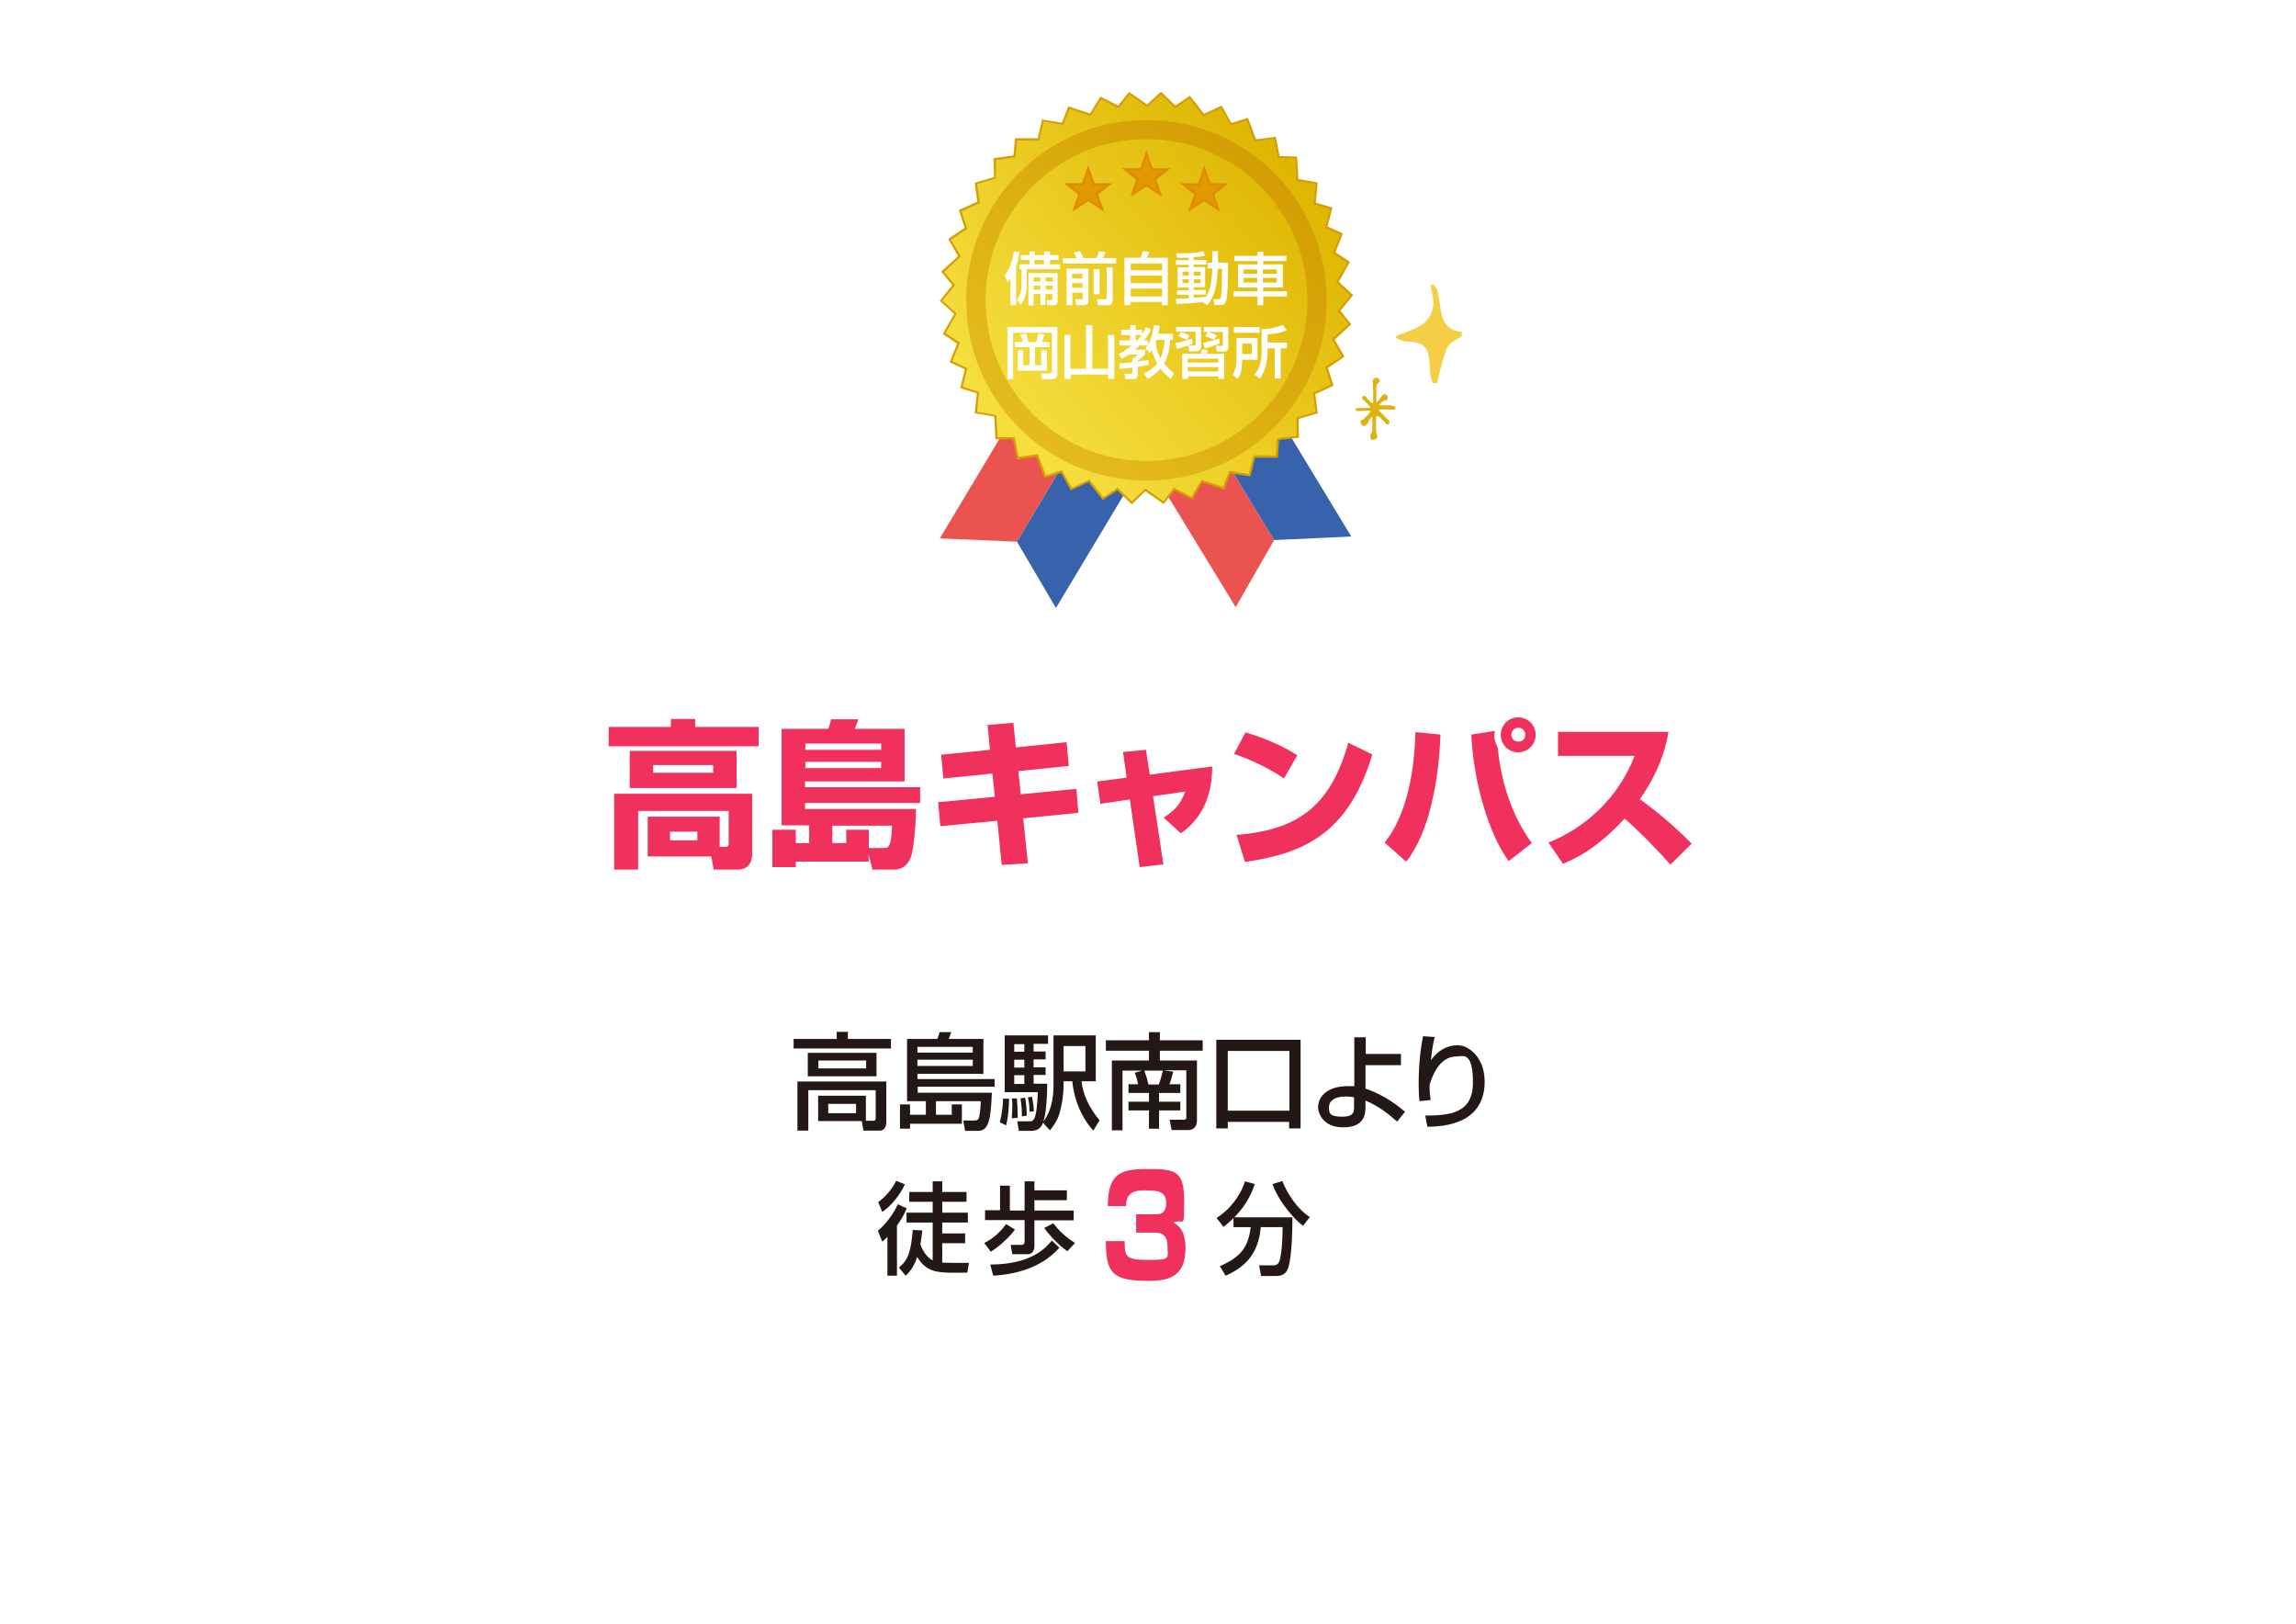 <?xml version="1.0" encoding="UTF-8"?>
<svg id="_レイヤー_1" data-name="レイヤー 1" xmlns="http://www.w3.org/2000/svg" version="1.1" xmlns:dc="http://purl.org/dc/elements/1.1/" xmlns:illustrator="http://ns.adobe.com/illustrator/1.0/" xmlns:pdf="http://ns.adobe.com/pdf/1.3/" xmlns:rdf="http://www.w3.org/1999/02/22-rdf-syntax-ns#" xmlns:stDim="http://ns.adobe.com/xap/1.0/sType/Dimensions#" xmlns:stEvt="http://ns.adobe.com/xap/1.0/sType/ResourceEvent#" xmlns:stRef="http://ns.adobe.com/xap/1.0/sType/ResourceRef#" xmlns:x="adobe:ns:meta/" xmlns:xlink="http://www.w3.org/1999/xlink" xmlns:xmp="http://ns.adobe.com/xap/1.0/" xmlns:xmpG="http://ns.adobe.com/xap/1.0/g/" xmlns:xmpGImg="http://ns.adobe.com/xap/1.0/g/img/" xmlns:xmpMM="http://ns.adobe.com/xap/1.0/mm/" xmlns:xmpTPg="http://ns.adobe.com/xap/1.0/t/pg/" viewBox="0 0 841.9 595.3">
  <defs>
    <style>
      .cls-1 {
        fill: url(#linear-gradient);
      }

      .cls-1, .cls-2, .cls-3, .cls-4, .cls-5, .cls-6, .cls-7, .cls-8, .cls-9, .cls-10, .cls-11, .cls-12, .cls-13 {
        stroke-width: 0px;
      }

      .cls-2 {
        fill: #ea5350;
      }

      .cls-3 {
        fill: #f0315e;
      }

      .cls-4 {
        fill: #dfb212;
      }

      .cls-5 {
        fill: #000;
      }

      .cls-5, .cls-14 {
        display: none;
      }

      .cls-15 {
        filter: url(#SVGID_3_);
        isolation: isolate;
        opacity: .8;
      }

      .cls-6 {
        fill: #e09900;
      }

      .cls-7 {
        fill: #3962ad;
      }

      .cls-8 {
        fill: #231815;
      }

      .cls-9 {
        fill: url(#linear-gradient-2);
      }

      .cls-10 {
        fill: #df8800;
      }

      .cls-11 {
        fill: #fff;
      }

      .cls-12 {
        fill: #f4ce45;
      }

      .cls-13 {
        fill: #d49e04;
      }
    </style>
    <filter id="SVGID_3_">
      <feComponentTransfer in="SourceAlpha">
        <feFuncR slope="1" type="linear"/>
        <feFuncG slope="1" type="linear"/>
        <feFuncB slope="1" type="linear"/>
      </feComponentTransfer>
      <feGaussianBlur stdDeviation="5"/>
      <feOffset dx="3" dy="3" result="shadow"/>
      <feBlend in="SourceGraphic" in2="shadow"/>
    </filter>
    <linearGradient id="linear-gradient" x1="48.1" y1="25.7" x2="152.3" y2="-66" gradientTransform="translate(321.4 128.3)" gradientUnits="userSpaceOnUse">
      <stop offset="0" stop-color="#f5de3e"/>
      <stop offset=".3" stop-color="#efd32d"/>
      <stop offset="1" stop-color="#dfb601"/>
    </linearGradient>
    <linearGradient id="linear-gradient-2" x1="54.2" y1="30.7" x2="143.5" y2="-66.7" gradientTransform="translate(321.4 128.3)" gradientUnits="userSpaceOnUse">
      <stop offset="0" stop-color="#e4bc1d"/>
      <stop offset=".6" stop-color="#daab0e"/>
      <stop offset="1" stop-color="#d39e03"/>
    </linearGradient>
  </defs>
  <g id="bg">
    <g id="bg_circle" data-name="bg＿circle" class="cls-15">
      <circle class="cls-11" cx="421.7" cy="298.7" r="231.8"/>
    </g>
    <path class="cls-12" d="M511.9,123.2c2.4-1,4.9-1.8,7.2-2.9,5.1-2.3,7.3-6.5,6.2-12-.2-1.2-.5-2.3-.8-3.5.3-.2.7-.4,1-.6.5.8,1.4,1.5,1.6,2.3.6,2.6.9,5.2,1.3,7.8.7,4.4,3.1,6.9,7.6,7.4v1.5c-1.8,1.4-4.5,2.4-5.3,4.2-1.8,4.2-2.6,8.7-3.8,13.1h-1.5c-.4-1.3-1-2.6-1-4-.4-8.2-.6-11-8.7-11.3-1.3,0-2.6-.8-3.8-1.3v-.7Z"/>
    <path class="cls-4" d="M509.5,148.6h-4.1s1-.7,1.2-1c.2-.3.9-.7,1.1-.7.7,0,1.2-.6,1.2-1.2s-.6-1.2-1.2-1.2-1.3,1-1.6,1.5-1.4,1.6-1.4,1.6c0,0-.2-6.3.2-6.7.4-.4.9-.6,1-1.2,0-.6-.5-1.2-1.1-1.2-.7-.1-1.4.5-1.4,1.2s.3,7.7,0,8.1c-.4.4-2.7-2.5-2.7-2.5-.3-.3-.7-.3-1,0h0c-.3.4-.3.8,0,1.1,0,0,3,2.7,2.7,3-.3.3-4.7.2-4.7.2-.2,0-.6.1-.6.3v.5c0,.2.9.3,1.1.3,0,0,4.1-.3,4.4,0,.2.3-2.8,3.1-2.8,3.1h0c-.6.1-1,.3-.9.9,0,.6.6,1.5,1.2,1.5s1.4-.7,1.7-1.6c.3-.9,1.4-1.9,1.4-1.9,0,0,0,4.6,0,5.4-.2.8-.7.4-.7,1.9s.5,1.2,1.2,1.2,1.3-.5,1.3-1.2-.3-1-.4-2.1c-.1-1.1,0-3.8,0-4.7s.8-.8,1.3-.3,2.4,2.5,2.4,2.5c.3.3.7.3,1,0h0c.3-.3.4-.9,0-1.2,0,0-3.8-3.8-3.8-4,.1-.2,5.4,0,5.4,0,.2,0,.8-.1.8-.3v-.6c-.3-.6-2-.7-2.1-.7Z"/>
  </g>
  <path class="cls-5" d="M519.6,476.2c-.9.9-2,1.4-3.5,1.6l-.5-.9c.3,0,.7,0,1.1-.2.9-.2,1.7-.6,2.4-1.3.6-.7,1-1.5,1-2.6s-.3-1.9-1-2.6c-.6-.7-1.5-1.1-2.6-1.2-.2,1.4-.4,2.6-.7,3.7-.8,2.7-1.8,4-3,4s-1.1-.3-1.6-1c-.5-.6-.7-1.5-.7-2.5s.5-2.6,1.6-3.6c1.1-1,2.4-1.5,3.9-1.5s2.6.5,3.5,1.4c.9.9,1.3,2,1.3,3.3,0,1.4-.4,2.5-1.2,3.4ZM513.2,469.9c-.6.5-1.1,1-1.4,1.6-.3.6-.5,1.2-.5,1.8s0,1.4.4,1.8c.3.4.6.6.9.6s.6-.3,1-.8c.4-.5.7-1.3,1-2.4.3-1.1.6-2.3.7-3.5-.7.2-1.4.5-2.1.9ZM514.7,458.2c-.7,0-1.4,0-1.9-.1-.6,0-1.1-.2-1.6-.4-.5-.2-1-.5-1.4-.8-.4-.4-.7-.8-1-1.4-.5,1.3-1.1,2.3-2,3-.2-.2-.4-.4-.7-.6,1.3-1,2.1-2.8,2.5-5.3h.9c-.1.7-.2,1.3-.3,1.8.5,1.3,1.3,2.2,2.5,2.6v-5.6h-3.3v-.8h7.6v.8h-3.4v2.3h3.9v.8h-3.9v2.8c.6,0,1.3.2,2.2.2h3.3c-.2.3-.3.6-.3.9h-3.1v-.2h0ZM516.6,448.9h-9v1.9h-.9v-2.7h4.9v-1.5h.9v1.5h5v2.7h-.9v-1.9ZM503.6,451.7h-3.1c-.7,0-1.2-.1-1.5-.3-.2-.2-.4-.5-.4-1v-3.7h.9v2c2-.4,3.4-.8,4.3-1.2l.7.6c-1.1.4-2.7.9-5,1.3v1c0,.2,0,.4.2.4.1,0,.4,0,.8,0h3c.4,0,.6,0,.7-.3.1-.2.2-.6.2-1.4.2.2.5.3.8.3,0,.9-.2,1.4-.4,1.7-.2.3-.6.5-1.2.5ZM496.2,457.4c0,.5,0,.8-.4.9-.3,0-.8.2-1.7.2,0-.2,0-.5-.3-.8h1.3c.2,0,.3-.1.3-.2v-3.7l-1.8.5-.3-.8c.4-.1,1.1-.3,2-.6v-2.9h-1.9v-.8h1.9v-2.6h.8v2.6h1.6v.8h-1.6v2.6l1.6-.5v.8c.1,0-1.7.5-1.7.5v4h.2ZM491.3,458.3c-.3,0-1.1.2-2.4.2,0-.3,0-.6-.3-.9h2.1c.1,0,.2,0,.3,0,0,0,0-.1,0-.2v-7.6h-3.9c0,.6,0,1.2-.3,1.7,1.6,1.4,2.8,2.6,3.8,3.7l-.7.5c-.7-.9-1.8-2-3.3-3.4-.6,1.5-1.7,2.7-3.2,3.6-.2-.3-.4-.5-.6-.6.6-.3,1-.6,1.5-1,.4-.4.7-.7,1-1.1.2-.4.4-.7.6-1.2.2-.4.3-.8.3-1.1,0-.3,0-.7,0-1.1h-3.9v8.8h-.9v-9.7h4.7v-2.2h.9v2.2h4.7v8.4c0,.3,0,.5,0,.7-.1.2-.3.3-.5.4ZM474.5,458.4h-.9v-3.6h-3.7v.4h-.9v-7.4h.9v6.3h9.9v.8h-5.3v3.5ZM471.3,447.1h7v5.9h-7v-5.9ZM472.1,452.3h5.4v-1.1h-5.4v1.1ZM472.1,450.6h5.4v-1.1h-5.4v1.1ZM472.1,448.8h5.4v-1.1h-5.4v1.1ZM471.2,455.3l.9.3c-.8,1-1.9,1.9-3.1,2.6-.3-.3-.5-.4-.7-.6.6-.3,1.1-.7,1.7-1.1.5-.4.9-.8,1.2-1.2ZM470.5,467.5c-.9,1.2-2,2.3-3.3,3.3h3.9v.8h-4.9c-.6.4-1.3.9-2.2,1.4h5.5v5.4h-.9v-.4h-5.4v.4h-.9v-4.6c-.8.4-1.7.8-2.4,1.1-.2-.2-.3-.5-.6-.7,1.9-.7,3.7-1.6,5.4-2.7h-5.2v-.7h4.5v-1.8h-3.4v-.8h3.4v-1.7h.8v1.7h3.3v.5c.5-.5,1-1,1.5-1.7l.9.5ZM463.2,477.3h5.4v-1.5h-5.4v1.5ZM463.2,475.1h5.4v-1.4h-5.4v1.4ZM464.9,469v1.8h1c.8-.6,1.5-1.2,2.1-1.8h-3.1ZM465.6,457.2h-8.4v1.1h-.9v-8.6h.9v6.7h3.7v-9.6h.9v9.5h3.8v-6.7h.9v8.6h-.9v-1ZM457.8,473.3c.5.9.8,1.7.9,2.4l-.8.4c-.2-.7-.5-1.5-.9-2.4-.4-.9-.9-1.7-1.5-2.5l.8-.4c.6.8,1.1,1.6,1.5,2.5ZM455.8,477.6c-.2.4-.7.6-1.4.6h-2.6c-.7,0-1.1-.1-1.3-.3-.2-.2-.4-.6-.4-1.2v-6.5h.9v6.6c0,.3,0,.5.2.6.1.1.3.1.7.1h2.5c.4,0,.6-.2.8-.5.1-.3.2-1.1.2-2.2.2.2.5.3.8.4,0,1.1-.2,2-.4,2.4ZM452.7,468.4c-.8-.4-1.7-.8-2.4-1l.5-.7c.7.3,1.5.6,2.4,1,.8.4,1.5.8,2.1,1.1l-.5.7c-.6-.3-1.3-.7-2.1-1.1ZM451.5,458.4c-.1-.3-.2-.6-.3-.8h1.7c.1,0,.2,0,.2,0,0,0,0-.1,0-.2v-9.2h-9v10.3h-.8v-11.1h10.6v10.1c0,.5-.2.8-.5,1-.2,0-.9.1-2,0ZM437.2,457.9c-.9,0-1.5-.2-2-.5-.5-.3-.7-.8-.7-1.3s.2-.8.5-1.1c.4-.3.8-.5,1.4-.5s1.4.2,1.8.7c.5.4.7,1,.8,1.6,1.1-.4,1.7-1.2,1.7-2.3s-.3-1.2-.9-1.6c-.6-.4-1.3-.6-2.1-.6s-1.8.2-2.5.6c-.7.4-1.5,1.1-2.4,2l-.7-.7c.4-.3,1.1-.9,2-1.6.9-.7,1.4-1.2,1.5-1.3,1.3-1.1,2.3-1.9,3-2.6-.2,0-.9,0-2,0-1.1,0-1.8,0-2,0-.5,0-.8.1-.8.1v-1c.3,0,.6,0,.9,0s1.1,0,2.2,0c1.1,0,1.9-.1,2.2-.1s.5,0,.6,0l.5.7c-.4.3-.6.4-.7.5-.2,0-.5.4-.9.7-.4.4-.9.8-1.4,1.2-.5.5-.9.8-1.2,1,.5-.2,1.2-.3,1.9-.3,1.1,0,1.9.3,2.6.9.7.6,1,1.3,1,2.1s-.4,1.9-1.2,2.5c-.7.5-1.7.8-3.1.8ZM437.6,455.7c-.3-.3-.7-.5-1.2-.5s-.6,0-.8.2c-.2.2-.3.4-.3.6,0,.3.2.6.5.7.3.2.8.3,1.3.3s.7,0,1.1-.1c0-.4-.3-.9-.6-1.2ZM432.9,468.9v.8h-2.7.1c-.2.3-.4.8-.8,1.4h3v.7h-4.7v1h4.1v.7h-4.1v1h5.2v.7h-4.4c.6.5,1.3.9,2.2,1.3.9.4,1.7.7,2.6.9-.2.2-.4.5-.6.7-.9-.3-1.8-.6-2.7-1.1-.9-.5-1.7-1-2.3-1.6v2.9h-.9v-2.9c-.6.6-1.3,1.1-2.2,1.5-.9.5-1.8.8-2.7,1.1-.1-.2-.3-.5-.6-.7.8-.2,1.7-.5,2.5-.9.9-.4,1.6-.8,2.2-1.3h-4.3v-.7h5.2v-1h-4.1v-.7h3.9v-1h-4.6v-.7h2.9c0-.5-.4-.9-.7-1.3h.5c0-.1-3.2-.1-3.2-.1v-.8h2.1c-.2-.5-.5-1.2-1.1-1.9l.7-.3c.5.7.9,1.3,1.1,1.9l-.7.2h1.7v-2.3h.8v2.3h1.7v-2.3h.8v2.3h1.7l-.5-.2c.4-.6.7-1.3,1-2l.9.2c-.6,1-.9,1.6-1.2,1.9h2.2v.3h0ZM425.3,469.7c.3.5.6.9.7,1.4h-.4c0,.1,3.2.1,3.2.1h-.2c.3-.6.6-1.1.7-1.5h-4ZM428.6,451.4h0v1.8c0,.4,0,.8-.2,1.4,0,.6-.2,1-.4,1.4-.2.3-.5.7-.8,1.1-.4.4-.8.7-1.3,1l-.9-.7c.5-.2.9-.5,1.2-.8.3-.2.5-.5.7-.8s.3-.6.4-.8c0-.3.2-.6.2-1.1,0-.4,0-.8,0-1.1v-1.8h-1.7c-.7,0-1.4,0-2.1-.1v-.9c.6,0,1.3.2,2.1.2h1.7c0-.9,0-1.6,0-2,0-.3-.1-.6-.1-.7h1.1v2.7c.9-.1,1.6-.2,2.1-.3v1c-.5.1-1.2.2-2.1.2v.3h0ZM421.8,457v.4h-.8c-.4-1.3-.7-2.7-.7-4s0-1,0-1.6c0-.6.1-1,.1-1.3s0-.8.2-1.3c.1-.5.1-.8.1-.9,0-.2,0-.5,0-.8h1.1c-.1.4-.2.6-.2.9-.6,2.9-.8,5.2-.4,7,.2-.7.4-1.3.7-2l.5.3c-.4,1.2-.7,2.1-.8,2.8v.5ZM416.8,471.6c-.5.8-1.2,1.4-2,1.9-.2-.2-.4-.4-.7-.6,1.4-.8,2.4-2,2.9-3.6l.9.2c-.2.5-.4,1-.6,1.5,1.2.8,2.2,1.6,2.9,2.2l-.6.6c-.7-.6-1.6-1.4-2.8-2.2ZM415,474.4h5.4v.8h-5.4v3.2h-.9v-3.2h-5.2v-.8h5.3v-.9h.9v.9h0ZM409.2,468.3h4.9v-1.7h.9v1.7h5v.8h-10.8v-.8h0ZM417.2,450.2c-.6-.4-1.1-.7-1.6-.9l.4-.7c.5.2,1,.6,1.6.9.6.4,1,.7,1.3.9l-.5.7c-.2-.2-.6-.5-1.2-.9ZM413.6,472.9c-.4-.4-1-.9-1.7-1.4-.6,1-1.3,1.8-2.2,2.4-.2-.2-.4-.4-.7-.6.7-.4,1.3-1,1.8-1.7.5-.7.9-1.5,1.1-2.3l.9.2c-.1.4-.3.8-.5,1.4.8.6,1.4,1,1.9,1.4l-.6.6ZM414.7,452.1c.9,0,1.7.2,2.3.7.6.5.9,1.1.9,1.8,0,1.5-.9,2.5-2.7,2.9-.4,0-.9,0-1.6.2l-.3-.9c.7,0,1.2,0,1.5,0,.6-.1,1.1-.3,1.6-.7.4-.4.6-.8.6-1.4s-.2-1-.6-1.3c-.4-.3-1-.5-1.6-.5-1,0-1.9.2-2.9.5v2.9c0,1-.4,1.5-1.1,1.5s-1.1-.2-1.7-.6c-.6-.4-.9-.9-.9-1.4s.3-1,.8-1.5,1.2-.9,2-1.3v-2.5c-.3,0-.7.1-1,.1-.5,0-1.1,0-1.6-.1v-.9c.5,0,1.1,0,1.6,0h1v-1.5c0-.4,0-.7-.1-.9h1v2.3c1-.1,1.9-.3,2.7-.5v.9c-.8.2-1.7.4-2.8.5v2.2c1-.4,2-.5,2.9-.5ZM411,453.8c-.6.3-1,.6-1.4.9-.4.3-.5.7-.5,1s.2.6.5.8.7.4,1,.4.5-.2.5-.6c0-.5,0-1.3,0-2.5ZM406.4,478.4h-.8v-6.6h-2.4c0,2.9-.8,5-2.2,6.5-.1,0-.1-.2-.3-.3,0-.1-.3-.2-.4-.3.4-.5.8-1,1.1-1.5.3-.6.5-1.1.6-1.7,0-.6.2-1.1.3-1.6,0-.5,0-1,0-1.6v-3.4l.7.2c1.7-.4,3-.9,3.8-1.3l.8.6c-1,.5-2.5,1-4.4,1.4v2.2h4.7v.9h-1.5v6.5h-.1ZM400.4,455.4c0-.4.1-.9.2-1.5h.9c-.1.6-.2,1-.2,1.3,0,.8.7,1.2,2.2,1.2s2.1,0,3.2-.3v1c-.9.2-2,.3-3.2.3-2,0-3.1-.8-3.1-2ZM401.1,449.7v-1c.7,0,1.6.2,2.7.2s1.9,0,2.6-.2v1c-.7,0-1.5,0-2.6,0s-2.1,0-2.7,0ZM398.1,457.3v.4h-.9c-.3-1-.5-2.4-.5-4s0-.9.1-1.5c0-.6,0-1,.2-1.3,0-.3,0-.8.2-1.4.1-.6.1-.9.2-1,.1-.4.1-.7.1-.8h1.1c0,.3,0,.5-.2.9-.4,2.1-.6,3.7-.6,5s0,1.3,0,1.9c.2-.7.5-1.3.7-1.9l.5.4c-.5,1.4-.8,2.4-.9,2.9,0,.1,0,.3,0,.4ZM401.8,468.1h-5.5v-.8h5.5v.8ZM396.8,469.5h4.7v4h-3.9c0,2.2-.4,3.8-1.2,4.9-.2-.2-.4-.4-.7-.5.7-1,1-2.6,1-4.9v-3.5h.1ZM397.6,472.7h3.1v-2.4h-3.1v2.4ZM394,454.2h-3.9v4.2h-.9v-4.2h-3.8v.8h-.9v-6.1h4.7v-2.3h.9v2.3h4.7v6h-.9v-.7h.1ZM389.3,449.8h-3.8v3.6h3.8v-3.6ZM394,449.8h-3.9v3.6h3.9v-3.6ZM388.7,471.6c0,.4,0,.6-.4.7-.2,0-.8,0-1.7,0,0-.2,0-.4-.2-.7h1.3c.1,0,.2-.1.2-.2v-3.6h-4.1v-.7h4.9v4.4ZM384.3,468.7l.5-.5c.8.4,1.4.9,1.7,1.2l-.5.6c-.2-.2-.4-.4-.7-.7-.3-.2-.6-.5-1-.6ZM387.1,470.7c-1.2.5-2.3.9-3.3,1.3l-.3-.7c.9-.3,2-.7,3.5-1.3v.7ZM378.2,458.4h-.9v-3h-6v-.8h2.1v-3.5h3.9v-2.1h-3.2c-.6,1.1-1.3,1.9-2,2.6-.4-.3-.6-.5-.8-.5.6-.5,1.2-1.2,1.7-2,.5-.8,1-1.6,1.3-2.5l.9.2c-.2.4-.4.9-.6,1.4h7.8v.8h-4.2v2.1h3.9v.8h-3.9v2.7h4.8v.8h-4.8v3ZM377.3,451.9h-3v2.7h3v-2.7ZM371.2,468.7v-.7h1.8v-1.4h.8v1.4h1.7v.7h-1.7v1.3h.8c.7-1,1.3-2,1.8-3.2l.8.2c-.4,1-1,2-1.6,3h1.3v.8h-1.9c-.3.4-.6.7-.9,1h1.7c0,0,.5.2.5.2.9-1.2,1.6-3.1,2-5.6h.9c0,.8-.3,1.6-.5,2.4h3.9v.8h-.8c-.3,2.2-.9,3.9-1.6,5.3.7,1.2,1.6,2.1,2.6,2.6-.3.2-.5.5-.6.7-1-.6-1.8-1.4-2.5-2.6-.8,1.1-1.8,1.9-3.1,2.6,0-.3-.3-.6-.5-.8,1.3-.6,2.4-1.5,3.1-2.7-.5-1.1-.9-2.3-1.2-3.8-.3.7-.6,1.2-.9,1.6-.2-.2-.4-.4-.7-.6-.6.7-1.2,1.3-1.9,1.8v.6l2.7-.3v.7l-2.7.3v2c0,.4-.1.7-.4.8-.2,0-.8,0-1.7,0,0-.3,0-.5-.3-.8h1.4c0,0,.2,0,.2-.2v-1.9c-1.7.2-2.6.3-2.7.3v-.8c.2,0,.6-.1,1.3-.1.7,0,1.1,0,1.4-.2v-1.2h.4c.4-.3.8-.6,1.1-1h-1.6c-.7.7-1.5,1.2-2.4,1.7,0-.2-.3-.4-.6-.7.6-.3,1.2-.7,1.7-1.1h-.4v-.7h1.2c.4-.3.7-.7,1-1h-3.3v-.8h2.3v-1.3h-1.9v.6ZM379.6,474.1c.6-1.1,1-2.6,1.2-4.3h-2.4c.2,1.7.6,3.1,1.2,4.3ZM370.3,455.2c0,.7-.3,1.3-.8,1.7-.5.5-1.3.7-2.1.7s-1.6-.2-2.2-.7c-.6-.5-.9-1.1-.9-1.8s.2-1.1.5-1.6c.3-.4.8-.8,1.3-1.1h0c-.9-.6-1.3-1.3-1.3-2.2s.2-1.3.7-1.7c.5-.4,1.1-.7,1.8-.7s1.4.2,1.9.7.7,1.1.7,1.8,0,.9-.4,1.3c-.3.4-.6.7-.9,1h0c1.2.7,1.7,1.5,1.7,2.6ZM369.1,450.4c0-.5-.2-.9-.4-1.2-.3-.3-.7-.5-1.2-.5s-.8,0-1.1.4c-.3.3-.4.7-.4,1.2s0,.5.2.8c.1.2.3.4.5.6.2.2.5.3.7.4.2.1.5.2.8.4.5-.8.9-1.4.9-2.1ZM368.2,453.5c-.3-.2-.5-.3-.7-.4-.2,0-.5-.2-.8-.3-.9.6-1.4,1.3-1.4,2.2s.2,1,.6,1.3c.4.3.9.5,1.5.5s1-.2,1.4-.5c.4-.3.5-.7.5-1.2s-.1-.5-.2-.7c0-.2-.2-.4-.4-.5,0,0-.2-.3-.5-.4ZM369.3,468.6h-5v1h4v5h-4v1.1h5.4v.8h-5.4v2h-.9v-2h-5.3v-.8h5.3v-1.1h-3.9v-5h3.9v-1h-4.9v-.8h4.9v-1.2h.9v1.2h5v.8ZM364.3,473.9h3.2v-1.4h-3.2v1.4ZM364.3,471.7h3.2v-1.4h-3.2v1.4ZM363.5,470.3h-3.1v1.4h3.1v-1.4ZM363.5,472.5h-3.1v1.4h3.1v-1.4ZM357.6,456.8c1.5-1.3,2.6-2.5,3.3-3.5s1.1-1.9,1.1-2.7-.2-1.1-.5-1.4c-.3-.4-.8-.5-1.3-.5s-1.4.4-2,1.1l-.6-.6c.8-.9,1.8-1.4,2.8-1.4s1.5.3,2,.8.7,1.2.7,2-.3,1.9-1,2.8c-.7,1-1.6,2.1-2.9,3.2.5,0,1,0,1.6,0h2.7v.9h-5.9v-.6h0ZM356.1,477.9c-.2.3-.4.4-.8.5h-1.6c0-.3,0-.6-.3-.8.5,0,1,.1,1.5.1s.4-.1.5-.2c.2-.2.3-.8.4-1.8,0-1,.2-2.7.2-5.1h-2c-.1,1.9-.3,3.6-.8,4.9-.4,1.3-1.2,2.4-2.3,3.2-.2-.2-.4-.4-.7-.6.3-.2.6-.4.7-.6-2.2.3-4.1.5-5.6.6v-.8c.7,0,1.7-.2,2.7-.3v-1.2h-2.5v-.7h2.5v-.9h-2.4v-3.8h2.4v-.9h-2.9v-.7h2.9v-.9c-1,.1-1.8.1-2.5.2-.1-.3-.1-.5-.2-.7,2.5,0,4.4-.3,5.6-.6l.4.7c-.7.2-1.6.3-2.6.4v1h2.8v.7h-2.8v.9h2.6v3.8h-2.6v.9h2.6v.7h-2.6v1.1c.6-.1,1.5-.2,2.6-.3h0c.5-.6.9-1.5,1.2-2.5.3-1,.4-2.2.5-3.6h-1.6v-.8h1.6v-2.9h.8v2.9h2.8v.4c0,2.9-.2,4.8-.3,5.9.2.9,0,1.5-.2,1.8ZM348.2,471h-1.7v1h1.7v-1ZM348.2,472.6h-1.7v1h1.7v-1ZM350.8,471h-1.8v1h1.8v-1ZM350.8,473.6v-1h-1.8v1h1.8ZM354.9,452.9h-4.6v4.5h-1.1v-9.5h1.1v4h4.6v-4h1.1v9.5h-1.1v-4.5ZM345.4,453.5c-.3,0-.5-.1-.7-.3-.2-.2-.3-.4-.3-.7s.1-.5.3-.7c.2-.2.4-.3.7-.3s.5,0,.7.3.3.4.3.7,0,.5-.3.7c-.2.2-.4.3-.7.3ZM338,451.5c.3,0,.5,0,.7.3.2.2.3.4.3.7s-.1.5-.3.7c-.2.2-.4.3-.7.3s-.5-.1-.7-.3c-.2-.2-.3-.4-.3-.7s0-.5.3-.7c.2-.2.5-.3.7-.3ZM346.4,456.8l-.4.4-4.3-4.3-4.3,4.3-.4-.4,4.3-4.3-4.3-4.3.4-.4,4.3,4.3,4.3-4.3.4.4-4.3,4.3,4.3,4.3ZM341.7,449.8c-.3,0-.5,0-.7-.3-.2-.2-.3-.4-.3-.7s.1-.5.3-.7c.2-.2.4-.3.7-.3s.5,0,.7.3c.2.2.3.4.3.7s0,.5-.3.7-.4.3-.7.3ZM341.7,457.2c-.3,0-.5-.1-.7-.3-.2-.2-.3-.4-.3-.7s.1-.5.3-.7c.2-.2.4-.3.7-.3s.5,0,.7.3.3.4.3.7,0,.5-.3.7c-.2.2-.4.3-.7.3ZM338.1,466.6h1c-.2.6-.4,1.2-.6,1.7h4.7v10h-.9v-.7h-7v.7h-.9v-10.1h3.2c0-.4.3-1,.5-1.6ZM335.1,476.9h7v-2h-7v2ZM335.1,474.1h7v-2h-7v2ZM335.1,471.3h7v-2.1h-7v2.1ZM358.9,493.1c-.3-.4-.8-.9-1.5-1.4-.6-.6-1.3-1.1-2-1.5l.7-.5c1.6,1.1,2.8,2.1,3.5,2.9l-.7.5ZM351.6,489.6l.9.3c-.4.6-1,1.2-1.6,1.8-.7.6-1.3,1.1-2,1.5-.2-.3-.4-.5-.7-.7.7-.4,1.3-.8,1.9-1.3.6-.5,1.1-1.1,1.5-1.6ZM354.3,486.6v1.7h5.3v.9h-11.3v-.9h5.2v-1.7h.8ZM353.3,495.4c-.9-.9-1.6-2-2.1-3.3l.8-.2c.4,1.2,1.1,2.1,1.9,2.9.8-.8,1.5-1.8,1.9-3l.9.3c-.5,1.3-1.2,2.4-2.2,3.3,1.4,1.1,3.1,1.8,5.3,2.2-.2.2-.4.5-.6.8-2.2-.4-4-1.2-5.4-2.4-1.3,1.1-3.1,1.9-5.4,2.5,0-.2-.3-.5-.5-.8,2.3-.5,4.1-1.3,5.4-2.3ZM362.2,488.5c-.4-.4-.8-.8-1.2-1.1l.6-.5c1,.7,1.7,1.4,2.2,2.1l-.6.6c-.3-.3-.6-.7-1-1.1ZM372,489.8v5.8c0,.2,0,.4-.1.5,0,.1-.2.2-.3.3-.2.1-.8.1-1.8.1,0-.2-.1-.5-.3-.7h1.4c.2,0,.2,0,.2-.2v-1.3h-2.4v2.1h-.8v-2.1h-2.3v2.2h-.8v-6.7h3.8c-.7-.4-1.6-.7-2.6-1.1l.6-.5c.6.2,1.2.5,1.8.7.8-.4,1.5-.7,1.9-1.1h-5.6v-.7h6.6l.5.4c-.7.7-1.6,1.3-2.7,1.8.2,0,.6.3,1.1.5h1.8ZM368,490.5h-2.3v1.2h2.3v-1.2ZM368,492.4h-2.3v1.3h2.3v-1.3ZM368.7,493.7h2.4v-1.3h-2.4v1.3ZM368.7,490.5v1.2h2.4v-1.2h-2.4ZM362.6,492.5h-1.9v-.8h2.8v4.2c.6.9,1.7,1.4,3.4,1.5h2.9c1.2,0,2.2,0,3,0-.1.2-.2.5-.3.8-2.1.1-4,.1-5.6,0-1.7,0-3-.6-3.7-1.6-.6.6-1.3,1.1-2.1,1.7l-.4-.8c.8-.6,1.5-1.1,2.1-1.5v-3.4h-.2ZM378.8,493.1h-4.1v-.7h4.1v-1h-3.8v-2.2h3.8v-.8h-5.1v-.7h5.1v-1.1h.9v1.1h5.2v.7h-5.2v.8h3.9v2.2h-3.9v1h4.1v1.6h1.3v.7h-1.3v2.3h-.9v-.6h-3.2v1c0,.3,0,.5,0,.6,0,0-.2.2-.4.3-.3,0-1,0-2.2,0,0-.2-.1-.4-.3-.7h1.8c0,0,.2,0,.2-.1,0,0,.1,0,.1-.2v-1h-4.3v-.6h4.3v-1h-5.4v-.7h5.4v-1h0ZM378.8,489.8h-2.9v1h2.9v-1h0ZM379.7,495.8h3.2v-1h-3.2v1ZM379.7,494h3.2v-1h-3.2v1ZM379.7,490.8h3v-1h-3v1ZM388.8,471.9l.9.2c0,.3-.3.6-.6,1h4.3v5.4h-.9v-.5h-6.4v.5h-.8v-5.4h3c.2-.6.4-1,.5-1.2ZM386.1,477.3h6.4v-1.5h-6.4v1.5ZM386.1,475.1h6.4v-1.3h-6.4v1.3ZM394.4,471.6c0,.2,0,.4,0,.5s-.2.2-.3.2c-.2,0-.8,0-1.7,0,0,0-.1-.4-.3-.7h1.4q.1,0,.2-.1v-3.8h-4.1v-.7h4.9v4.5h0ZM390.3,468.1c.8.4,1.4.8,1.8,1.2l-.5.6c-.3-.4-.9-.8-1.7-1.2l.4-.6ZM393,470.5c-1,.4-2.2.8-3.5,1.3l-.3-.7c1.2-.4,2.5-.8,3.7-1.3v.7ZM388.5,486.6h.9v2.6h2.4v.8h-2.4v2.4h1.8c0,0-.2-.2-.3-.2,1-1.2,1.8-3.1,2.3-5.6h.9c-.2.8-.3,1.6-.6,2.4h4.4v.8h-1c-.4,2.2-1,4-1.8,5.3.8,1.2,1.8,2,2.9,2.6-.2.2-.4.4-.6.7-1.1-.6-2.1-1.4-2.8-2.6-.9,1.1-2,1.9-3.5,2.6,0-.2-.3-.5-.5-.8,1.5-.6,2.7-1.4,3.5-2.6-.6-1.1-1.1-2.4-1.4-4-.3.7-.7,1.2-1,1.6,0,0-.3-.2-.5-.4v4.5h-3.7v.9h-.8v-5.5h1.9v-2.4h-2.4v-.8h2.4v-2.3h0ZM394.6,494.3c.7-1.2,1.1-2.7,1.4-4.5h-2.8c.2,1.8.7,3.3,1.4,4.5ZM387.4,493.2v2.9h2.9v-2.9h-2.9ZM399.5,488.3c.8.9,1.3,1.6,1.7,2.3l-.7.5c-.3-.7-.9-1.5-1.7-2.4l.7-.4ZM401.4,486.6h.9v11.8h-.9v-4.9c-1.1,1-1.9,1.8-2.3,2.2l-.5-.7c.9-.7,1.8-1.6,2.8-2.5v-5.9ZM408.4,487.1c.7.8,1.2,1.6,1.6,2.2l-.7.4c-.4-.7-.9-1.5-1.6-2.3l.7-.3ZM405.7,491.3h-3v-.9h3.1v-3.8h.9v3.8h3.8v.9h-3.6c.7,3.2,2,5.4,3.9,6.4-.3.2-.5.4-.6.7-1.7-1-2.9-2.9-3.7-5.6-.4,2.3-1.5,4.2-3.3,5.6-.2-.2-.4-.3-.7-.6,1.1-.9,1.9-1.9,2.4-3,.4-1,.7-2.2.8-3.5ZM414.4,491.4l-.4.7c-.6-.4-1.5-.9-2.6-1.3l.4-.6c1.2.4,2.1.8,2.6,1.2ZM412.6,486.7c1.1.4,1.9.8,2.4,1.2l-.5.7c-.5-.5-1.3-.9-2.4-1.3l.5-.6ZM415.1,493.9c-.8,1.6-1.7,3-2.5,4.3l-.7-.6c1-1.4,1.9-2.9,2.6-4.3l.6.6ZM416.3,496.3c.2-.3.4-.6.5-1.1,0-.4.2-.8.3-1.3,0-.4,0-.9,0-1.5h-1.4v-5.2h6.7v5.2h-2v4.7c0,.2,0,.3,0,.4,0,0,.2,0,.3,0h1.1c.2,0,.3,0,.3-.4,0-.2,0-.8,0-1.6.2.1.4.2.8.3,0,1,0,1.6-.3,1.9s-.4.5-.9.5h-1.3c-.5,0-.8,0-.9-.3-.2-.2-.2-.5-.2-1v-4.7h-1.6c0,.7-.1,1.2-.1,1.7,0,.5-.2.9-.3,1.4,0,.5-.3.9-.6,1.2-.2.3-.5.6-.9.9-.4.3-.8.5-1.3.7-.1-.3-.3-.5-.5-.7.5-.2.9-.4,1.2-.7.3,0,.6-.2.8-.5ZM421.6,491.6v-3.6h-5v3.6h5ZM427.6,493.9c.4,0,.7,0,1.1.1,0-1.4,0-2.4,0-3v-2.4c0-.6,0-1,0-1.2h1.1c0,.2,0,.7,0,1.2v1.4c1.6,0,2.9-.1,3.8-.2v.9c-1.4,0-2.7.2-3.9.2v.2c0,.7,0,1.7.1,3.2,1.5.4,2.9,1.1,4,2.2l-.5.9c-1-1-2.1-1.7-3.4-2.1v.9c0,.6-.2,1-.6,1.4-.4.4-1,.5-1.7.5s-1.7-.2-2.2-.5c-.6-.3-.8-.8-.8-1.5s.3-1.1.8-1.5c.6-.5,1.4-.7,2.5-.7ZM425.8,496.8c.4.2.9.3,1.5.3,1,0,1.4-.4,1.4-1.3v-.9c-.5,0-.9,0-1.3,0-.7,0-1.2,0-1.6.3-.4.2-.6.5-.6.9.1.3.3.6.6.8ZM437.8,469.8h-3.5v-.8h1.9v-2.4h.9v2.4h1.4l.5.3c-.4,1-.9,2-1.7,3l.5.5c.4-.5.8-1,1-1.4l.6.5c-.5.6-.9,1-1.2,1.3.4.5.8.8,1,1.1l-.5.6c-.3-.5-.8-1.1-1.5-1.9v5.4h-.9v-4.9c-.6.6-1.2,1.2-1.8,1.7-.2-.3-.3-.6-.5-.7.7-.5,1.5-1.2,2.2-2.1.6-.9,1.1-1.7,1.6-2.6ZM435.6,487.2h1c-.3,1-.5,2.2-.6,3.7.3-.8.7-1.5,1.4-2.1.7-.6,1.4-1,2.1-1s1.6.4,2.1,1.2.8,1.9.8,3.2,0,1.6-.4,2.3c-.3.7-.6,1.2-1.1,1.7-.5.4-1.1.8-1.7,1.1-.6.3-1.4.5-2.2.6l-.5-.8c.7,0,1.4-.3,2-.5.6-.2,1.1-.5,1.6-.9.5-.4.8-.8,1.1-1.4.3-.6.4-1.3.4-2.1s-.2-1.9-.5-2.6c-.4-.7-.9-1-1.6-1s-1.5.4-2.2,1.3c-.7.9-1.1,1.8-1.1,2.7,0,.5,0,1,0,1.6h-.9c-.1-.5-.1-1.2-.1-1.9,0-1,.1-2.4.4-4.2,0,0,0-.4,0-.9ZM441.7,477.4c.5,0,1.1.1,1.8.1s.4-.1.5-.2c.2-.2.4-1,.5-2.2,0-1.2.2-3.4.2-6.4h-2.8c0,.7,0,1.3,0,1.9,0,.5-.1,1.1-.2,1.8,0,.7-.2,1.3-.4,1.8-.2.5-.4,1.1-.6,1.6s-.5,1-.9,1.5c-.4.4-.8.8-1.3,1.2-.2-.3-.5-.5-.7-.6.5-.3.9-.7,1.2-1.1.4-.4.6-.9.9-1.4.2-.5.4-1,.6-1.5.1-.5.3-1.1.3-1.7.1-.6.1-1.2.2-1.7,0-.5,0-1.1.1-1.7h-2.3v-1h6.8v.5c-.1,3.4-.2,5.8-.3,7.1,0,1.3-.3,2.1-.5,2.4-.2.3-.5.5-1,.5h-1.8c.1-.3,0-.6-.2-.9ZM448.9,486.7c-1.6,1.7-2.5,3.6-2.5,5.8s.8,4.1,2.5,5.8l-.7.4c-1.7-1.8-2.6-3.8-2.6-6.2s.9-4.4,2.6-6.2l.7.4ZM447.3,476.4l-.8-.5c.8-1,1.3-2.6,1.5-4.7l.8.2c-.3,2.4-.8,4-1.5,5ZM445.9,448.7l.7-.3c.2.3.5.6.6,1,.2.4.3.7.4,1l-.7.3c0-.3-.2-.6-.4-1-.2-.4-.4-.7-.6-1ZM450.7,448.3l.8.3c-.6,1.1-1,1.8-1.2,2.2l-.7-.2c.5-.7.8-1.4,1.1-2.3ZM451.7,452.6v4.2h-.8v-.7h-4.5v.9h-.8v-4.4h.8v2.7h1.8v-3.7h-3.3v-.8h7.7v.7h-3.6v3.7h1.9v-2.7h.8ZM451.5,488.1v-.3h-1.6v-.6h1.6v-.6h.8v.6h1.5v-.6h.8v.6h1.5v.6h-1.5v.5h-.8v-.5h-1.5v.5h-.6s0,0,0,.2c0,0,0,0,0,.2h3.9v.3c0,1.5-.2,2.3-.4,2.6-.1.1-.3.2-.6.2h-.8c0,0,0-.2,0-.4h-2.9v-1.7c0,0-.3.2-.5.4-.2-.2-.3-.3-.5-.4.7-.4,1.1-1,1.4-1.6h.5ZM451.4,490.8h1.6v-.7h-1.6v.7ZM453.6,489.5v1.5h.5c0,0,.2,0,.3-.1.1,0,.2-.8.3-1.9h-3.5c0,.2-.3.3-.4.4h2.8ZM461.5,493.5h-11.7v-.6h11.7v.6ZM451.8,494.1h7.7v.5h-7.7v-.5ZM459.5,495.6h-7.7v-.5h7.7v.5ZM459.6,498.4h-.8v-.3h-6.2v.3h-.8v-2.3h7.9v2.3h0ZM458.8,496.7h-6.2v.9h6.2v-.9ZM459.3,492.4h-7.1v-.5h7.1v.5ZM461.6,491.3c-.2,0-.3.4-.5.6-1-.3-1.8-.7-2.6-1.3-.7.4-1.5.8-2.4,1.1,0-.2-.2-.4-.4-.6,1-.2,1.7-.5,2.3-.9-.4-.4-.8-.9-1.1-1.4-.3.4-.6.7-.8.9-.2-.2-.4-.3-.6-.5.9-.7,1.5-1.5,1.9-2.6l.7.2c0,.3-.2.5-.4.9h3.7v.6h-1c-.3.8-.7,1.5-1.3,2,.8.4,1.6.8,2.5,1ZM459.7,488.2h-2.2c.2.6.6,1.1,1.1,1.6.5-.4.9-1,1.1-1.6ZM463.5,491.7c-.1,0-.3.2-.5.3-.1-.2-.3-.4-.5-.5,1.4-.7,2.4-1.7,3-2.8h.7c0,.3-.2.5-.4.8h1.9l.5.3c-.4,1-1,2-1.8,2.8h4.1c-1-.9-1.8-2.1-2.3-3.6l.7-.2c.4,1.2,1.1,2.2,2,3.1.4-.4.9-1,1.2-1.6h-2.3v-.7h3l.5.3c-.5.9-1.1,1.7-1.8,2.4.8.6,1.8,1.1,2.9,1.4-.2.2-.4.4-.5.7-1.2-.4-2.3-.9-3.1-1.7v.6h-4.4v-.5c-.9.9-2,1.5-3.3,2,0-.2-.3-.4-.4-.6.8-.3,1.7-.7,2.5-1.2-.6-.4-1.1-.8-1.7-1.3ZM466.5,491.4c.3-.4.6-.8.8-1.3h-2.1v.2c.4.5.9.8,1.3,1.1ZM466.1,491.9c-.3-.3-.8-.7-1.4-1.1-.2.2-.4.4-.6.5.6.4,1.1.8,1.4,1.1.2,0,.4-.3.6-.5ZM466.4,495.8c-.8.9-1.9,1.7-3.3,2.4-.2-.3-.4-.5-.6-.6,1.4-.6,2.5-1.3,3.2-2.1l.7.3ZM467.7,497.7c.1,0,.2,0,.2-.1h.1v-2.5h-4v-.7h8.8v.7h-4v2.4c0,.2,0,.4-.1.5s-.2.2-.4.3c-.2,0-.9,0-1.9,0,0-.2,0-.4-.3-.7h1.6ZM474.1,497.6l-.6.6c-.8-.6-1.9-1.3-3.4-2.2l.6-.5c1.4.8,2.5,1.5,3.4,2.1ZM476.5,494.1c-.2,1.4-.5,2.5-.9,3.3-.2,0-.4-.2-.7-.3.4-.7.7-1.7.9-3.1h.7ZM475,492.4h.8c.2-.3.5-.7.9-1.3-.5-.7-1-1.3-1.7-1.8l.4-.6s.1,0,.2.2c0,.1.2.1.2.2.5-.8.9-1.6,1.2-2.5l.7.3c-.6,1.2-1.1,2.1-1.5,2.6.4.4.6.7.8.9.5-.8,1-1.6,1.3-2.4l.7.3c-.9,1.6-1.8,2.9-2.6,4h2c-.2-.4-.4-.8-.6-1.3l.6-.2c.6,1,1,1.8,1.2,2.6l-.7.3c0-.2,0-.4-.3-.8h-1.1v5.5h-.8v-5.4c-.3,0-1,0-2.1,0l.4-.7ZM479.9,496.2l-.7.2c0-.7-.4-1.5-.8-2.4l.6-.2c.5.9.8,1.7.9,2.4ZM481,496c.2-.4.3-.9.4-1.3.1-.5.1-1,.1-1.7h.8c0,.6-.1,1.1-.1,1.6,0,.4,0,.9-.3,1.3,0,.4-.3.8-.5,1.1s-.5.6-.8.9c-.3.3-.7.5-1.2.7,0-.3-.3-.5-.5-.6.5-.2.9-.4,1.3-.7.3-.5.6-.8.8-1.3ZM484.7,497.2c0,.2,0,.3.1.3,0,0,0,0,.3,0h1c0,0,.2,0,.3-.3,0-.2.1-.6.1-1.4.2.2.4.3.7.3,0,.8,0,1.4-.3,1.7,0,.3-.4.4-.8.4h-1.2c-.4,0-.7,0-.8-.2,0,0-.2-.5-.2-.9v-4.3h.8v4.3h0ZM486.8,489.1h-3.9c-.5,1.3-.9,2.1-1.1,2.4.2,0,.6,0,1.5-.1.8,0,1.5,0,1.9,0-.4-.5-.7-1-1-1.3l.7-.3c1,1.1,1.7,2.1,2.1,3l-.7.4c-.1-.2-.3-.5-.6-1-2.3.2-4.2.3-5.8.4v-.8c0,0,1.1-.1,1.1-.1.4-.7.7-1.6,1-2.5h-2.2v-.8h3v-1.7h.9v1.7h3.2v.8h0ZM468.8,486.6v1h5.1v2h-.8v-1.3h-9.5v1.3h-.8v-2h5.1v-1h.9ZM473.5,468.5c-.4-.4-.8-.8-1.2-1.1l.7-.5c.4.3.8.7,1.2,1.1.4.4.7.8.9,1.1l-.7.5c-.2-.3-.5-.7-.9-1.1ZM483.6,478.2c-2.1,0-4,0-5.6,0-1.7-.1-3-.6-3.7-1.6-.7.7-1.3,1.3-1.8,1.7l-.5-.8c.7-.6,1.4-1.1,1.8-1.5v-3.4h-1.7v-.8h2.5v4.2c.6.9,1.7,1.4,3.4,1.5h2.9c1.2,0,2.2,0,3-.1,0,.2-.2.5-.3.8ZM483.8,475v.7h-3.9v1.3h-.9v-1.3h-3.8v-.7h3.8v-.9h-2.8v-3.7h2.8v-.8h-3.3v-.7h3.3v-.9h.9v.9h3.3v.7h-3.3v.8h2.9v3.7h-2.9v.9h3.9ZM479.1,471.1h-2.1v.9h2.1v-.9ZM479.1,472.6h-2.1v.9h2.1v-.9ZM482,471.1h-2.1v.9h2.1v-.9ZM482,473.6v-.9h-2.1v.9h2.1ZM476.7,455.3c1.3.9,2.4,1.7,3.1,2.4l-.7.5c-.8-.8-1.8-1.6-3-2.5l.6-.4ZM483.5,468.7h-.8v-1h-6.4v1h-.8v-1.7h8v1.7h0ZM484.7,475.4h2.6v-1.1h-2.1v-4.5h2.1v-1h-2.4v-.7h2.4v-1.4h.8v1.4h2.3v.7h-2.3v1h2.1v4.5h-2.1v1.1h2.5v.8h-2.5v2.3h-.8v-2.3h-2.6v-.8h0ZM487.4,470.5h-1.5v1.2h1.4v-1.2h0ZM488,473.6h1.5v-1.3h-1.5v1.3ZM488,471.7h1.5v-1.2h-1.5v1.2ZM487.4,473.6v-1.3h-1.5v1.3h1.5ZM492.9,489.5h-5.1v-.7h5.1v.7ZM492.3,497.7h-3.2v.6h-.8v-4.4h4v3.8ZM491.6,494.7h-2.4v2.3h2.4v-2.3ZM488.4,490.5h4v.7h-4v-.7ZM492.4,492.9h-4v-.7h4v.7ZM492.4,487.8h-3.9v-.7h3.9v.7ZM496.1,467.6v.8h-5v-.8h5ZM495,474.1c.4.6.7,1.3,1,2.1.3.8.5,1.4.7,2l-.8.3c0-.2,0-.5-.2-.9-.3,0-1.1.1-2.5.2-1.3,0-2.3.2-2.8.2l-.2-.9h1.1c.5-1.6.8-3.3,1.1-5h-1.8v-.8h6.1v.8h-3.3c-.4,2-.8,3.6-1.2,4.9.4,0,.9-.1,1.7-.1.7,0,1.3,0,1.6,0-.3-.9-.7-1.7-1.1-2.5l.6-.2ZM495.9,486.6h.9v4.4h2.9v.9h-2.9v6.6h-.9v-6.6h-3v-.9h3.1v-4.4h-.1ZM498.6,458.4v-5.6h6.1v5.6h-.9v-.6h-4.4v.6h-.8ZM503.8,453.6h-4.4v1.4h4.4v-1.4ZM503.8,457.1v-1.4h-4.4v1.4h4.4ZM497.3,474.2c1.9-.7,3.7-1.6,5.4-2.7h-5.2v-.7h4.5v-1.8h-3.4v-.8h3.4v-1.7h.8v1.7h3.3v.5c.5-.5,1-1,1.5-1.7l.7.4c-.9,1.2-2,2.3-3.3,3.3h3.9v.8h-4.9c-.6.4-1.3.9-2.2,1.4h5.5v5.4h-.9v-.4h-5.4v.4h-.9v-4.6c-.8.4-1.7.8-2.4,1.1,0,0,0-.3-.4-.6ZM502.9,470.8h1c.8-.6,1.5-1.2,2.1-1.8h-3v1.8h-.1ZM501.2,477.3h5.4v-1.5h-5.4v1.5ZM501.2,475.1h5.4v-1.4h-5.4v1.4ZM501.2,486.3c1.7,1.8,2.6,3.8,2.6,6.2s-.9,4.4-2.6,6.2l-.7-.4c1.6-1.7,2.5-3.6,2.5-5.8s-.8-4.1-2.5-5.8l.7-.4Z"/>
  <g>
    <path class="cls-8" d="M322,440.7c2.7-1.8,5.5-5.3,6.6-7.8l3.2,1.3c-1.6,3.6-5.1,8.1-8.3,10.1l-1.5-3.6ZM332.5,442.9c-.5,1.2-1.2,3.1-3.6,6.4v18.4h-3.5v-14.2c-.9.9-1.3,1.2-1.9,1.7l-1.6-4c2.9-2.3,6-6.6,7.3-9.7l3.3,1.5ZM338.2,451c-.1,1.2-.3,2.8-.7,5.2.8,2.4,2.4,4.8,4.5,5.9v-13.9h-9.6v-3.6h9.6v-4h-8.6v-3.6h8.6v-3.9h3.5v3.9h8.9v3.6h-8.9v4h9.4v3.6h-9.4v4h8.4v3.6h-8.4v7.1c.6,0,1.6.1,4.3.1h5.5l-.6,3.6h-4.9c-6.1,0-10.2-.3-13.5-5.8-1,3.2-2.5,5.3-4.2,6.9l-2.5-3c3.3-2.6,4.4-5.6,5.1-13.8l3.4.2Z"/>
    <path class="cls-8" d="M372.2,450.7c-1.2,1.8-4.9,5.8-8.9,8.2l-2.4-3.2c4-1.9,6.6-5,8-6.9l3.3,2ZM366.7,434.7h3.6v9.1h5.4v-10.7h3.6v3.3h11.9v3.6h-11.9v3.8h14.4v3.6h-14.4v9.4c0,2.2-1.2,3-2.4,3h-5.7l-.6-3.4h4c1,0,1.1-.7,1.1-1.3v-7.8h-14.5v-3.6h5.5v-9.1ZM388.4,457.5c-7,7.9-17.4,9.8-24.2,10.2l-1.1-4.1c15.3,0,20.6-6.4,22.6-8.8l2.8,2.7ZM391.5,458.8c-3-2.1-6.4-5.5-8.6-8.6l3.3-1.7c2.3,2.9,4.3,4.8,8,7.2l-2.8,3Z"/>
    <path class="cls-8" d="M452.2,446.7c-1.6,1.5-2.6,2.4-3.6,3.1l-2.5-3.3c4.4-2.6,8.8-8,10.4-13.4l3.6,1c-1.2,3.5-3,7.6-7.5,12.2h21.3c0,3.7-.1,13.3-1.4,18.1-.9,3.3-3.3,3.4-4.8,3.4h-5.3l-.7-3.9h5.3c2,0,2.3-1.8,2.6-3.5.3-1.7.7-5.1.7-10.5h-8c-.9,9.9-5.7,14.6-12.9,17.8l-2.1-3.5c7.5-3.3,10.4-6.7,11.3-14.3h-6.3v-3.3ZM477.8,449.4c-2.8-2-8.8-8.5-11.2-15.3l3.6-1.1c1.8,4.6,5.5,10.3,10.1,13.2l-2.5,3.2Z"/>
  </g>
  <polygon class="cls-2" points="344.6 197.4 376.2 144.7 397.5 157.4 372.9 198.6 344.6 197.4"/>
  <polygon class="cls-7" points="387.2 222.9 372.9 198.6 397.5 157.4 418.8 170.2 387.2 222.9"/>
  <polygon class="cls-2" points="453.1 222.6 421 170 442.3 157 467.2 198 453.1 222.6"/>
  <polygon class="cls-7" points="495.5 196.7 467.2 198 442.3 157 463.6 144.1 495.5 196.7"/>
  <polygon class="cls-13" points="496.2 108.2 490.9 103.3 495 96 489.7 92.5 492.4 85.6 486.8 83 488.6 76.1 482.5 74.3 483.2 66.9 476.1 65.6 475.6 57.4 469.2 57.2 467.8 50.1 460.6 51.1 457.6 43.2 451.5 45.1 448 38.7 441.5 41.7 436.3 35.1 431 38.7 425.7 33.6 420.6 38.3 414 33.7 410 38.7 403.5 35.4 399.7 41.6 391.7 39 389.4 45 382.1 43.8 380.5 50.7 372.2 50.7 371.6 57 364.3 58 364.5 64.9 357.4 67 358.4 73.9 351.6 77 353.7 83.5 347.7 87.6 351.3 93.9 345.1 99.6 349.2 104.5 344.6 110.3 349.9 115.1 345.7 122.4 351 126 348.2 132.8 353.8 135.4 352.1 142.3 358.2 144.2 357.4 151.5 364.6 152.7 365 161.1 371.4 161.1 372.9 168.4 380 167.4 383 175.3 389.1 173.4 392.6 179.8 399.2 176.7 404.3 183.3 409.7 179.8 415 184.9 420 180.1 426.7 184.8 430.6 179.8 437.3 183.1 440.9 176.9 448.9 179.5 451.2 173.5 458.5 174.7 460.2 167.8 468.6 167.8 469 161.3 476.3 160.5 476.2 153.6 483.2 151.5 482.3 144.5 489 141.4 486.9 134.9 493 130.8 489.4 124.5 495.5 118.9 491.5 113.9 496.2 108.2"/>
  <polygon class="cls-1" points="495.1 108.3 489.9 103.4 494 96.3 488.7 92.8 491.4 86.1 485.9 83.4 487.7 76.7 481.6 74.8 482.4 67.5 475.4 66.3 474.9 58.1 468.6 58 467.1 50.9 460 51.9 457.2 44.2 451.2 46 447.7 39.7 441.1 42.7 436.2 36.1 431 39.7 425.7 34.7 420.6 39.2 414.1 34.7 410.2 39.7 403.7 36.4 400 42.5 392.2 39.9 389.9 45.8 382.7 44.5 381.1 51.6 372.9 51.5 372.4 57.7 365.2 58.7 365.2 65.4 358.3 67.5 359.3 74.4 352.6 77.5 354.7 83.9 348.7 87.9 352.3 94 346.2 99.7 350.2 104.5 345.6 110.2 350.8 115 346.7 122.2 352 125.6 349.2 132.4 354.7 135 353 141.8 359 143.7 358.3 151 365.3 152.2 365.8 160.3 372.1 160.3 373.5 167.5 380.6 166.5 383.5 174.3 389.4 172.4 393 178.8 399.5 175.8 404.6 182.3 409.8 178.8 415 183.8 420 179.1 426.6 183.8 430.4 178.8 436.9 182.1 440.6 175.9 448.4 178.5 450.8 172.6 457.9 173.8 459.6 166.9 467.8 167 468.2 160.7 475.4 159.8 475.4 153.1 482.4 151 481.4 144.1 488 141 485.9 134.6 492 130.6 488.4 124.3 494.5 118.8 490.5 113.9 495.1 108.3"/>
  <path class="cls-9" d="M420.4,44c-36.5,0-66.1,29.6-66.1,66.1s29.6,66.1,66.1,66.1,66.1-29.6,66.1-66.1c-.1-36.6-29.6-66.1-66.1-66.1ZM420.4,169c-32.6,0-59-26.4-59-59s26.4-59,59-59,59,26.4,59,59-26.4,59-59,59Z"/>
  <polygon class="cls-10" points="402.9 71.6 402.7 71.2 407.9 67.2 401.5 67.2 401.4 67 401.3 67 399 60.6 396.8 67 396.6 67 396.6 67.2 390.2 67.2 395.3 71.2 395.2 71.6 395.3 71.6 393.2 77.6 398.9 73.8 399 74 399.2 73.9 404.9 77.6 402.8 71.6 402.9 71.6"/>
  <polygon class="cls-6" points="401.9 71.2 401.8 70.9 401.8 70.9 405.7 68 400.8 68 400.8 67.9 400.7 67.9 399 62.9 397.4 67.9 397.3 67.9 397.3 68 392.4 68 396.3 70.9 396.3 71.2 396.2 71.2 396.2 71.2 394.6 75.7 399 72.9 399 72.9 399 72.9 403.4 75.7 401.8 71.2 401.9 71.2"/>
  <polygon class="cls-10" points="424.2 66.1 424 65.8 429.2 61.7 422.7 61.7 422.7 61.6 422.6 61.6 420.4 55 418.2 61.6 417.8 61.6 417.8 61.7 411.4 61.7 416.6 65.8 416.5 66.1 416.5 66.1 414.5 72.2 420.3 68.4 420.4 68.5 420.5 68.4 426.1 72.2 424.1 66.1 424.2 66.1"/>
  <polygon class="cls-6" points="423.1 65.8 423 65.5 423 65.5 427 62.4 422.1 62.4 422.1 62.3 422 62.3 420.4 57.5 418.6 62.3 418.5 62.3 418.5 62.4 413.7 62.4 417.6 65.5 417.5 65.6 417.5 65.8 417.5 65.8 416 70.3 420.3 67.4 420.4 67.5 420.4 67.4 424.7 70.3 423.1 65.8"/>
  <polygon class="cls-10" points="445.5 71.6 445.3 71.2 450.4 67.2 444 67.2 444 67 443.8 67 441.6 60.6 439.4 67 439.2 67 439.2 67.2 432.7 67.2 437.9 71.2 437.7 71.6 437.8 71.6 435.7 77.6 441.5 73.8 441.6 74 441.7 73.9 447.4 77.6 445.3 71.6 445.5 71.6"/>
  <polygon class="cls-6" points="444.5 71.2 444.4 70.9 444.4 70.9 448.2 68 443.4 68 443.4 67.9 443.4 67.9 441.6 62.9 439.9 67.9 439.8 67.9 439.8 68 435 68 438.8 70.9 438.8 71.2 438.7 71.2 438.7 71.2 437.2 75.7 441.6 72.9 441.6 72.9 441.6 72.9 446 75.7 444.5 71.2"/>
  <g class="cls-14">
    <path class="cls-11" d="M388.7,84.6c4.9,1.1,9,1.7,12.1,1.7s2.8-.1,4.1-.4c1.3-.3,2.3-.6,2.9-1,.3-.2.5-.3.6-.3.2,0,.3.1.3.4,0,.7-.4,1.6-1.3,2.7-.9,1.1-2.1,2-3.6,2.7-1.5.7-3.3,1-5.2,1s-5-.4-8.2-1.1l-.9,11.2c1.5-.7,2.9-1.3,4.2-1.7,1.3-.4,2.6-.6,3.8-.6,3.8,0,7,1.3,9.7,3.8,2.6,2.5,3.9,5.7,3.9,9.4s-1.4,7.5-4.2,10.2c-2.8,2.7-6.4,4-10.8,4s-6.1-1-8.2-2.9c-2.1-1.9-3.2-4.2-3.2-6.9s.3-2.8,1-3.7c.7-.9,1.5-1.3,2.6-1.3s1.9.3,2.5,1c.6.7,1,1.6,1,2.7s-.2,1.5-.5,2c-.3.5-.9.9-1.7,1.2-.8.3-1.3.7-1.3,1.1,0,.6.3,1.3.9,2.1.6.7,1.5,1.4,2.7,1.8,1.2.5,2.5.7,4.1.7,3,0,5.3-.9,6.9-2.8,1.6-1.9,2.4-4.9,2.4-9s-.8-6.6-2.5-8.3c-1.7-1.8-3.8-2.6-6.4-2.6s-2.3.2-3.5.6c-1.2.4-2.3,1.1-3.5,1.9-.1,1.4-.4,2.3-.7,2.7-.3.5-.8.7-1.3.7s-.7-.1-.9-.4c-.2-.3-.3-.7-.3-1.1,0-.9.4-1.7,1.2-2.5.2-.3.4-.5.5-.7l.7-8.6c.3-3.4.4-6.7.4-9.9Z"/>
    <path class="cls-11" d="M419.1,84.6c4.9,1.1,9,1.7,12.1,1.7s2.8-.1,4.1-.4c1.3-.3,2.3-.6,2.9-1,.3-.2.5-.3.6-.3.2,0,.3.1.3.4,0,.7-.4,1.6-1.3,2.7-.9,1.1-2.1,2-3.6,2.7-1.5.7-3.3,1-5.2,1s-5-.4-8.2-1.1l-.9,11.2c1.5-.7,2.9-1.3,4.2-1.7,1.3-.4,2.6-.6,3.8-.6,3.8,0,7,1.3,9.7,3.8,2.6,2.5,3.9,5.7,3.9,9.4s-1.4,7.5-4.2,10.2c-2.8,2.7-6.4,4-10.8,4s-6.1-1-8.2-2.9c-2.1-1.9-3.2-4.2-3.2-6.9s.3-2.8,1-3.7c.7-.9,1.5-1.3,2.6-1.3s1.9.3,2.5,1c.6.7,1,1.6,1,2.7s-.2,1.5-.5,2c-.3.5-.9.9-1.7,1.2-.8.3-1.3.7-1.3,1.1,0,.6.3,1.3.9,2.1.6.7,1.5,1.4,2.7,1.8,1.2.5,2.5.7,4.1.7,3,0,5.3-.9,6.9-2.8,1.6-1.9,2.4-4.9,2.4-9s-.8-6.6-2.5-8.3c-1.7-1.8-3.8-2.6-6.4-2.6s-2.3.2-3.5.6c-1.2.4-2.3,1.1-3.5,1.9-.1,1.4-.4,2.3-.7,2.7-.3.5-.8.7-1.3.7s-.7-.1-.9-.4c-.2-.3-.3-.7-.3-1.1,0-.9.4-1.7,1.2-2.5.2-.3.4-.5.5-.7l.7-8.6c.3-3.4.4-6.7.4-9.9Z"/>
    <path class="cls-11" d="M448.1,110.5h.8v4.5h3.6v1h-3.6v7.1c0,.6.1,1.1.4,1.4.3.3.6.5,1.1.5s1-.2,1.3-.7c.4-.5.6-1.3.6-2.4h.8c0,1.5-.4,2.5-1,3.3-.6.7-1.4,1.1-2.4,1.1s-1.6-.2-2.1-.7c-.5-.5-.8-1.1-.8-2v-7.4h-1.9v-.8c.9-.1,1.6-.5,2-1.1.7-.9,1.1-2.1,1.1-3.7Z"/>
    <path class="cls-11" d="M453,108.6l4.2-.2v8.5c.6-.7,1.2-1.3,1.9-1.7.7-.4,1.4-.6,2.1-.6s1.3.2,1.9.5c.4.3.8.7,1.1,1.4.3.7.5,1.4.5,2.3v5.2c0,.3,0,.6.3.7.2.2.4.2.8.2h.9v.9h-6v-.9h.7c.5,0,.8,0,1-.2.2-.2.3-.4.3-.7v-5.2c0-.9-.2-1.6-.7-2.1-.4-.5-1-.8-1.7-.8s-1,.1-1.5.4c-.5.3-.8.7-1.2,1.3-.3.6-.5,1.2-.5,1.9v4.4c0,.4,0,.7.2.8.2.2.4.2.8.2h.9v.9h-5.8v-.9h.7c.4,0,.8,0,1-.3.2-.2.3-.4.3-.8v-13.1c0-.5-.1-.8-.4-1.1-.2-.2-.6-.3-1.1-.3h-.8v-.9Z"/>
  </g>
  <g id="nd" class="cls-14">
    <path class="cls-11" d="M442.2,117.6l3.2-.2c.1.6.2,1.3.3,2.1.4-.7.9-1.2,1.5-1.6.6-.3,1.2-.5,2-.5s1.2.1,1.6.4.8.6,1,1.2c.3.5.4,1.1.4,1.8v4.7c0,.3,0,.6.2.7.2.1.4.2.8.2h.7v.8h-5v-.8h.5c.4,0,.7,0,.9-.2.2-.1.3-.4.3-.6v-4.1c0-.9-.1-1.6-.4-2-.4-.6-1-.9-1.7-.9s-1.4.3-1.9.9c-.5.6-.8,1.4-.8,2.4v3.6c0,.3,0,.6.2.7.2.1.4.2.8.2h.6v.8h-5v-.8h.7c.3,0,.6,0,.7-.2.2-.1.3-.3.3-.5v-6.2c0-.4-.1-.7-.3-.9-.2-.2-.5-.3-1-.3h-.5v-.7Z"/>
    <path class="cls-11" d="M460,112.1l3.7-.2v13.1c0,.5,0,.9.3,1.1.2.2.5.3.9.3h.7v.8h-3.3l-.2-1.9c-.4.7-.8,1.2-1.4,1.6s-1.1.5-1.8.5c-1.1,0-2-.5-2.8-1.4-.8-.9-1.2-2.1-1.2-3.6s.5-2.9,1.5-3.9c.8-.8,1.7-1.1,2.7-1.1s1.2.2,1.7.5c.5.3.9.8,1.3,1.4v-5.4c0-.3-.1-.5-.3-.7-.2-.2-.6-.3-1-.3h-.7v-.8ZM459.4,118.2c-.7,0-1.3.3-1.8.9s-.7,1.6-.7,3.1.2,2.7.7,3.3c.4.6,1,1,1.7,1s1.4-.4,1.9-1.1c.5-.7.8-1.8.8-3.1s-.3-2.3-.9-3.1c-.5-.7-1.1-1-1.8-1Z"/>
  </g>
  <g id="rd" class="cls-14">
    <path class="cls-11" d="M443.8,117.7l3.5-.2v3.9c.4-1.3.8-2.2,1.3-2.9.5-.7,1.2-1,1.9-1s.9.2,1.2.5c.3.3.5.7.5,1.3s-.1.8-.3,1c-.2.2-.5.4-.8.4s-.6-.1-.7-.3c-.2-.2-.3-.5-.3-.8s0-.4.2-.6c.1-.2.2-.3.2-.3,0-.1,0-.2-.2-.2-.3,0-.6.2-.9.5-.5.5-.9,1.1-1.1,1.9-.4,1.2-.6,2.2-.6,3v2.1c0,.2,0,.4.2.5.2.1.4.2.8.2h1.2v.8h-6v-.8h1c.3,0,.6,0,.7-.2s.2-.3.2-.5v-6.1c0-.5,0-.8-.3-1-.2-.2-.5-.3-.9-.3h-.8v-.7Z"/>
    <path class="cls-11" d="M458.3,112.1l3.7-.2v13.1c0,.5,0,.9.3,1.1.2.2.5.3.9.3h.7v.8h-3.3l-.2-1.9c-.4.7-.8,1.2-1.4,1.6s-1.1.5-1.8.5c-1.1,0-2-.5-2.8-1.4-.8-.9-1.2-2.1-1.2-3.6s.5-2.9,1.5-3.9c.8-.8,1.7-1.1,2.7-1.1s1.2.2,1.7.5c.5.3.9.8,1.3,1.4v-5.4c0-.3-.1-.5-.3-.7-.2-.2-.6-.3-1-.3h-.7v-.8ZM457.7,118.2c-.7,0-1.3.3-1.8.9s-.7,1.6-.7,3.1.2,2.7.7,3.3c.4.6,1,1,1.7,1s1.4-.4,1.9-1.1c.5-.7.8-1.8.8-3.1s-.3-2.3-.9-3.1c-.5-.7-1.1-1-1.8-1Z"/>
  </g>
  <g>
    <path class="cls-11" d="M370.5,102.1c-.5.8-.7,1-1.1,1.4l-1-2.7c1.8-1.9,2.9-5.4,3.3-8.6l2.1.2c-.1.9-.3,2.7-1.2,5.3v14.2h-2.1v-9.8ZM377.3,92.2h2.1v1.3h3.5v-1.3h2.1v1.3h3.2v1.8h-3.2v1.6h3.7v1.8h-12.2v4.8c0,5.2-1.2,6.9-2.1,8.2l-1.5-1.7c1.5-2.1,1.7-4.4,1.7-6.3v-5h-.8v-1.8h3.7v-1.6h-3.2v-1.8h3.2v-1.3ZM387.8,100v10.4c0,1.4-1,1.5-1.7,1.5h-2.1l-.3-1.9h1.5c.5,0,.7-.1.7-.6v-1.6h-2.6v4h-1.8v-4h-2.5v4.2h-1.9v-11.9h10.7ZM379,101.7v1.5h2.5v-1.5h-2.5ZM379,104.7v1.5h2.5v-1.5h-2.5ZM379.3,95.3v1.6h3.5v-1.6h-3.5ZM383.4,101.7v1.5h2.6v-1.5h-2.6ZM383.4,104.7v1.5h2.6v-1.5h-2.6Z"/>
    <path class="cls-11" d="M389.7,94.7h5.1c-.3-.7-.7-1.3-1.1-2.1l2.4-.5c.3.6.9,1.8,1.2,2.5h4.7c.4-.7.8-1.7.9-2.4l2.5.2c-.3.8-.6,1.5-1,2.2h4.9v2h-19.6v-2ZM391,98.5h8.1v11.5c0,.8,0,1.9-1.8,1.9h-2.6l-.4-2.2h2.2c.4,0,.5,0,.5-.4v-2h-3.8v4.6h-2.1v-13.4ZM393.1,100.4v1.7h3.8v-1.7h-3.8ZM393.1,103.8v1.7h3.8v-1.7h-3.8ZM401,107.9v-9.2h2.2v9.2h-2.2ZM405.8,98h2.2v12c0,1.9-1.4,1.9-2,1.9h-3.4l-.4-2.2h3.2c.1,0,.4,0,.4-.2v-11.5Z"/>
    <path class="cls-11" d="M412.4,94.5h5.8c.3-.7.5-1.2.8-2.4l2.4.2c0,.2-.5,1.6-.9,2.2h7.7v17.4h-2.2v-1.2h-11.5v1.2h-2.2v-17.4ZM426.1,96.6h-11.5v2.5h11.5v-2.5ZM426.1,101h-11.5v2.8h11.5v-2.8ZM414.6,105.8v2.9h11.5v-2.9h-11.5Z"/>
    <path class="cls-11" d="M441.3,110.7c-3.8.5-7.2.6-9.9.7l-.2-1.9c1.2,0,2.5,0,4.7-.1v-1.3h-4.3v-1.7h4.3v-1h-4.1v-7.4h4.1v-.9h-4.7v-1.7h4.7v-.9c-2,0-3.2,0-4.3,0l-.3-1.6c5.4,0,7.1-.1,9.9-.8l.7,1.6c-.8.2-1.8.4-4.2.6v1h4.7v1.7h-4.7v.9h4.2v7.4h-4.2v1h4.5v1.7h-4.5v1.2c2.1-.1,3.3-.3,4.5-.4.9-1.5,2.2-3.8,2.3-10.4h-1.7v-2.1h1.7v-4.2h2.1v4.2h3.7c0,2.5,0,12.2-.7,14-.5,1.5-1.4,1.5-2.3,1.5h-2l-.4-2.1h1.7c.8,0,.9-.4,1-.5.4-1.2.5-9,.5-10.7h-1.6c-.2,8.3-2.1,11.3-3.8,13.4l-1.7-1.1ZM433.6,99.6v1.4h2.3v-1.4h-2.3ZM433.6,102.4v1.4h2.3v-1.4h-2.3ZM437.8,99.6v1.4h2.4v-1.4h-2.4ZM437.8,102.4v1.4h2.4v-1.4h-2.4Z"/>
    <path class="cls-11" d="M471.7,95.7h-8.5v1.2h7.2v8.5h-7.2v1.4h8.7v1.9h-8.7v3.2h-2.1v-3.2h-8.8v-1.9h8.8v-1.4h-7.1v-8.5h7.1v-1.2h-8.5v-1.9h8.5v-1.5h2.1v1.5h8.5v1.9ZM456,98.8v1.6h5v-1.6h-5ZM456,101.9v1.7h5v-1.7h-5ZM463.1,98.8v1.6h5v-1.6h-5ZM463.1,101.9v1.7h5v-1.7h-5Z"/>
    <path class="cls-11" d="M369.2,119.9h18.5v17.2c0,1.4-.9,1.9-2,1.9h-3.6l-.3-2.1h3.2c.5,0,.7-.3.7-.7v-14.2h-14.2v17h-2.1v-19ZM372.1,125.4h2.9c-.2-1.1-.8-2.6-.9-2.7l2.1-.4c.2.5.7,2,.9,3.1h2.8c.4-1.2.6-1.8,1-3.1l2.1.4c-.4,1.2-.5,1.7-.9,2.7h2.8v1.9h-5.4v6.6h2.3v-5.5h2.1v7.5h-10.7v-7.5h2v5.5h2.3v-6.6h-5.4v-1.9Z"/>
    <path class="cls-11" d="M392.5,122.8v12.4h5.7v-16h2.3v16h5.8v-12.4h2.3v16.1h-2.3v-1.6h-13.7v1.6h-2.3v-16.1h2.3Z"/>
    <path class="cls-11" d="M419.4,136.9c.8-.4,3.2-1.4,4.9-3.6-1.3-2.4-1.7-4.1-1.9-5-.3.4-.3.6-.7,1.1l-1.7-1.6c.3-.5.5-.7.7-1.1h-2.9c-.3.3-.7.8-1.6,1.5h3.7v1.8c-1.1,1-1.7,1.5-2.7,2.1v.4c.4,0,3.8-.5,4-.5v1.8c-.9.2-1.7.3-4,.7v2.9c0,.7-.4,1.6-1.4,1.6h-3.1l-.4-2h2.4c.3,0,.5,0,.5-.5v-1.7c-1.8.2-3.3.3-4.6.4l-.2-2c1.4,0,2.8-.1,4.8-.4v-1.5h.6c.4-.3,1.2-1,1.4-1.3h-3.3c-1.3.9-1.9,1.2-2.7,1.6l-.9-1.9c.9-.4,2.5-1.2,4.7-3h-4.5v-1.9h3.9v-2h-3.3v-1.9h3.3v-1.7h2v1.7h2.4v1.6c.7-1,1-1.8,1.4-2.6l1.9.8c-.4.8-1,2.2-2.6,4.1h1.4v1.7c1.3-2.3,1.9-5.2,2.2-7.3l2.1.2c0,.8-.2,1.7-.5,3h5.4v2.2h-1c-.2,3-.7,6.1-2.3,8.7,1.1,1.3,2.3,2.4,3.7,3.6l-1.2,2c-.7-.5-2.2-1.7-3.8-3.7-1.8,2.1-3.7,3.1-4.7,3.7l-1.4-2ZM416.4,122.8v2h.6c.4-.4.9-1,1.6-2h-2.2ZM424.1,124.6c-.2.5-.2.6-.3.9.2,2.1.7,4.1,1.7,5.9,1-2.1,1.4-4.5,1.5-6.8h-2.9Z"/>
    <path class="cls-11" d="M437.4,126c-1.4.7-4.6,1.6-5.8,1.9l-.6-2.1c1.7-.3,4.5-1,6.1-1.7l.2,1.8ZM431.3,119.9h9.1v7.3c0,.9-.5,1.6-1.9,1.6h-2.5l-.3-2.1h2.3c.2,0,.4,0,.4-.3v-4.8h-7.1v-1.8ZM433,121.7c.9.3,2.2.7,3.2,1.3l-.9,1.7c-1-.6-2.1-1.1-3.2-1.4l.9-1.6ZM448.9,129.7v9.2h-2.1v-.9h-11.2v.9h-2.1v-9.2h6.8c.3-.8.3-1,.4-1.6l2.2.3c-.2.5-.2.6-.5,1.3h6.5ZM435.5,131.5v1.4h11.2v-1.4h-11.2ZM435.5,134.6v1.6h11.2v-1.6h-11.2ZM447.3,125.9c-1.6.7-3.7,1.4-5.5,1.9l-.6-2.1c2-.4,3.9-.9,5.8-1.6l.3,1.8ZM442.8,121.7h-1.4v-1.8h9v7.1c0,1.8-.9,1.9-1.7,1.9h-2.5l-.4-2.1h2.3c.3,0,.3-.2.3-.4v-4.7h-5.4c1.4.3,2.6,1,3.2,1.3l-1,1.7c-.7-.5-1.8-1-3.2-1.4l.8-1.6Z"/>
    <path class="cls-11" d="M453.4,123.9h7.7v8h-5.6c-.1,3.6-.5,5.3-1.7,7l-1.8-1.5c.5-.9,1.4-2.4,1.4-6.1v-7.4ZM461.9,122h-9.5v-2.1h9.5v2.1ZM455.5,126v3.8h3.5v-3.8h-3.5ZM471.8,121.1c-1.6.7-3.4,1.2-7,1.5v3h7.1v2.1h-2.3v11.1h-2.2v-11.1h-2.6c0,1.9,0,7.3-2.8,11.1l-2-1.5c2.6-2.8,2.6-7.4,2.6-8.3v-8.3c2.8,0,5.2-.6,7.8-1.6l1.4,2Z"/>
  </g>
  <g>
    <path class="cls-3" d="M246,263.6h8.9v2.9h23.3v7.1h-55v-7.1h22.8v-2.9ZM263.9,310.5h2.1c.7,0,1.2-.2,1.2-1.3v-11.9h-33.2v21.5h-8.8v-27.8h50.6v21.9c0,1.2,0,5.9-5.3,5.9h-8.8l-.9-4.8h-23.3v-14.6h26.4v11.1ZM270.1,275.3v13.6h-39.2v-13.6h39.2ZM239.5,280.5v2.8h22v-2.8h-22ZM245.7,304.9v3.2h10v-3.2h-10Z"/>
    <path class="cls-3" d="M296.7,302.6h-10.1v-35.4h17.1c.5-1.2.8-2.3,1-3.5h10.1c-.5,1.5-.9,2.3-1.4,3.5h18.3v19.3h-36.5v2.1h42.2v5.8h-42.2v2.2h40.7c-.2,8.8-1.1,14.9-1.7,17-.3,1-1.6,5.2-6.3,5.2h-8l-1.4-5.7v2.8h-26.7v2h-8.6v-13.7h8.6v4.9h4.9v-6.5ZM295.3,272.6v2.3h27.8v-2.3h-27.8ZM295.3,279.3v2.3h27.8v-2.3h-27.8ZM305.1,309.1h5.2v-4.9h8.3v6.7h5.1c2.1,0,3.1,0,3.4-8.2h-21.9v6.5Z"/>
    <path class="cls-3" d="M362,265.8l9.6-.8.9,9,18.6-1.9.8,8.7-18.5,1.9.9,8.5,20.4-2,.7,8.8-20.2,2,1.7,16.5-9.6.6-1.6-16.2-20.9,2-.8-8.8,20.8-2-.9-8.5-18,1.8-.8-8.7,17.9-1.8-.9-9.3Z"/>
    <path class="cls-3" d="M411.7,275.7l8.5-.8,1.4,9.1,22.9-3c0,16.2-8.5,22.3-11.5,24.5l-6.3-5.7c4.2-2.9,6.1-4.8,7.9-9.6l-11.8,1.7,3.8,25-8.7,1-3.6-24.8-10.8,1.6-1.2-8.2,10.8-1.4-1.3-9.4Z"/>
    <path class="cls-3" d="M470.8,285.4c-5.4-3.7-12.1-6.9-18.3-9l4.2-7.9c8.7,2.6,14.8,5.7,19,8.4l-4.9,8.5ZM453.3,306.1c22.6-1.8,34.5-10.4,41.1-33.8l8.8,4.3c-9,30.3-26.9,36.5-46.7,39.4l-3.1-10Z"/>
    <path class="cls-3" d="M507.7,308.9c6.6-8,10.9-22.1,11.3-40.5l9.2.9c-.6,16.4-4,36-12.6,46.6l-7.9-7ZM548.1,268c0,.5-.2.9-.2,1.5,0,1.6.5,3.2,1.3,4.6,1.2,13,5.5,25.5,12.5,35l-8.5,6.6c-6.8-9.2-12.8-27.7-13.7-46.4l8.5-1.3ZM563.1,269.4c0,3.5-2.8,6.4-6.4,6.4s-6.4-2.9-6.4-6.4,2.8-6.4,6.4-6.4,6.4,2.9,6.4,6.4ZM554.2,269.4c0,1.4,1.1,2.5,2.6,2.5s2.5-1.1,2.5-2.5-1-2.6-2.5-2.6-2.6,1.2-2.6,2.6Z"/>
    <path class="cls-3" d="M567.8,308.9c13-5.2,25.4-15.8,31.6-31.8h-28.1v-8.8h40.5c-.6,3.5-2.3,13.1-10.5,24.7,6.8,4.9,13.2,10.4,19,16.3l-7.8,7.7c-5.2-6-13.2-13.9-16.8-16.9-10.4,11.4-18.6,14.9-22.6,16.6l-5.3-7.8Z"/>
  </g>
  <path class="cls-3" d="M412.4,455c0,5.9.4,6.9,8.8,6.9s6.9-.6,6.9-5.1-2.8-4.9-4.8-4.9h-6.7v-6.7h6.7c1.8,0,4.3,0,4.3-4.2s-2.9-4.6-7.9-4.6-6.8,1.8-6.8,5.8h-6.7c.2-10.9,3.4-13.6,13.8-13.6s14.2,0,14.2,11.4,0,6.5-4,8.2c1.2.6,4.5,2.2,4.5,9.4,0,11.2-7.1,12-14,12-13.1,0-15.2-3.3-15.2-14.6h6.7Z"/>
  <g>
    <path class="cls-8" d="M306.8,378.3h4.1v2.6h15.8v3.5h-35.7v-3.5h15.8v-2.6ZM317.6,410.9h2.6c.6,0,.9-.2.9-1v-10.2h-24.7v14.8h-4v-18h32.6v14.8c0,1.8-.8,3.2-2.3,3.2h-6.1l-.6-3.5h-16v-9.3h17.5v9.1ZM321.4,386v8.6h-25.2v-8.6h25.2ZM300.1,388.8v2.9h17.5v-2.9h-17.5ZM303.7,404.7v3.4h10.2v-3.4h-10.2Z"/>
    <path class="cls-8" d="M364.8,398.4h-28.3v2.2h27.2c-.4,10.8-1.4,14-5.2,14h-4.6l-.7-3.8h3.8c1.1,0,1.9-.1,2.1-1.6.5-2.9.5-4.6.5-5.5h-16.4v5h5.8v-3.8h3.7v7.1h-19v1.8h-3.7v-8.9h3.7v3.8h5.8v-5h-6.9v-22.8h11.1c.3-.7.6-1.7.8-2.5h4.3c-.3.8-.6,1.7-.9,2.5h12.7v12.8h-24.2v1.9h28.3v3ZM336.4,383.8v2.1h20.3v-2.1h-20.3ZM336.4,388.5v2.3h20.3v-2.3h-20.3Z"/>
    <path class="cls-8" d="M370,402.8c0,1.7-.2,6.6-1.1,9.8l-2.3-1.2c.9-3.3,1.2-6.8,1.2-8.6h2.1ZM382.4,411.7c-.3.9-1.2,2.9-4.3,2.9h-4.5l-.6-3.5h4.4c.8,0,1.3,0,1.9-1.1.6-1.1,1.2-5.4,1.2-9.6h-12.1v-20.8h15.9v3.1h-5.3v2.8h4.4v2.9h-4.4v2.9h4.4v2.8h-4.4v3.2h5c0,3.6-.3,10.8-1.4,13.9,3.7-5.1,3.7-11,3.7-13.8v-17.8h15.5v16.8h-5.2c.3,4,2.4,9.4,6.6,14.3l-2.3,3.8c-2.8-2.9-6.9-9.4-7.7-18.1h-3.2v1c0,5.4-1.2,9.7-1.4,10.4-.8,3.1-2.6,5.3-3.6,6.6l-2.7-2.9ZM372.9,402.8c.2,3.1.2,3.5.3,7l-2.2.2c.1-1.5.2-3,.2-4.5s0-1.8-.2-2.8h1.9ZM371.9,382.8v2.8h3.7v-2.8h-3.7ZM371.9,388.5v2.9h3.7v-2.9h-3.7ZM371.9,394.2v3.2h3.7v-3.2h-3.7ZM375.9,402.5c.4,2,.5,3.7.6,6.5l-1.8.3c0-1.5,0-3.7-.5-6.6l1.7-.3ZM378.4,402.1c.4,1.7.6,3.4.7,5.3l-1.6.2c0-1.1,0-2.9-.6-5.3l1.4-.2ZM390,383.5v9.3h8v-9.3h-8Z"/>
    <path class="cls-8" d="M419.2,392.5h-7.6v21.9h-3.9v-25.6h13.6v-3.6h-15.8v-3.8h15.8v-3h4v3h15.7v3.8h-15.7v3.6h13.6v22c0,2.4-1.5,3.5-3.1,3.5h-6.2l-.7-3.8h5.2c.2,0,.9,0,.9-.7v-17.4h-8.2c1,.2,2.3.3,3.4.5-.3,1.3-.9,3.4-1.4,4.6h4v3.2h-7.8v3.2h7.8v3.2h-7.8v6.7h-3.7v-6.7h-7.5v-3.2h7.5v-3.2h-7.5v-3.2h3.5c-.2-1.6-1.1-4-1.2-4.2l3.1-.9ZM424.9,397.6c.8-2,1.1-3.7,1.5-5.1h-6.8c.2.5.9,2.6,1,3,.2.7.3,1.3.5,2.1h3.9Z"/>
    <path class="cls-8" d="M472.8,411.3h-22.6v2.4h-4.2v-32.5h30.9v32.5h-4.2v-2.4ZM472.8,385.3h-22.6v21.9h22.6v-21.9Z"/>
    <path class="cls-8" d="M513.6,390.5h-12.9v8.6c7.4,2.5,12.5,6.8,14.5,8.5l-2.9,3.6c-3.6-3.2-6.9-5.7-11.6-7.7v2c0,2.5,0,7.8-8.2,7.8s-9.2-6.3-9.2-7.3c0-4.3,3.9-7.8,10.8-7.8s1.8,0,2.5.2v-18.1h4.2v6.1h12.9v4.3ZM496.5,402.3c-.9-.2-1.7-.3-3.2-.3-4,0-6,1.7-6,3.9s.2,3.5,4.9,3.5,4.3-2.2,4.3-4.4v-2.7Z"/>
    <path class="cls-8" d="M526.1,380.1c-.7,2.8-1,4.9-1.4,8.6,2.4-3.4,5.8-5.5,9.8-5.5s9.9,4.4,9.9,13.4-5.2,16.4-21,16.5l-.8-4.1c8.5-.1,17.5-.5,17.5-12.1s-3.7-9.6-5.8-9.6-7.1.5-10.1,10.4c0,3.3.2,4.2.4,5.6l-4.1.4c-.2-1.8-.3-3-.3-5.8s0-10.2,1.6-18l4.4.3Z"/>
  </g>
</svg>